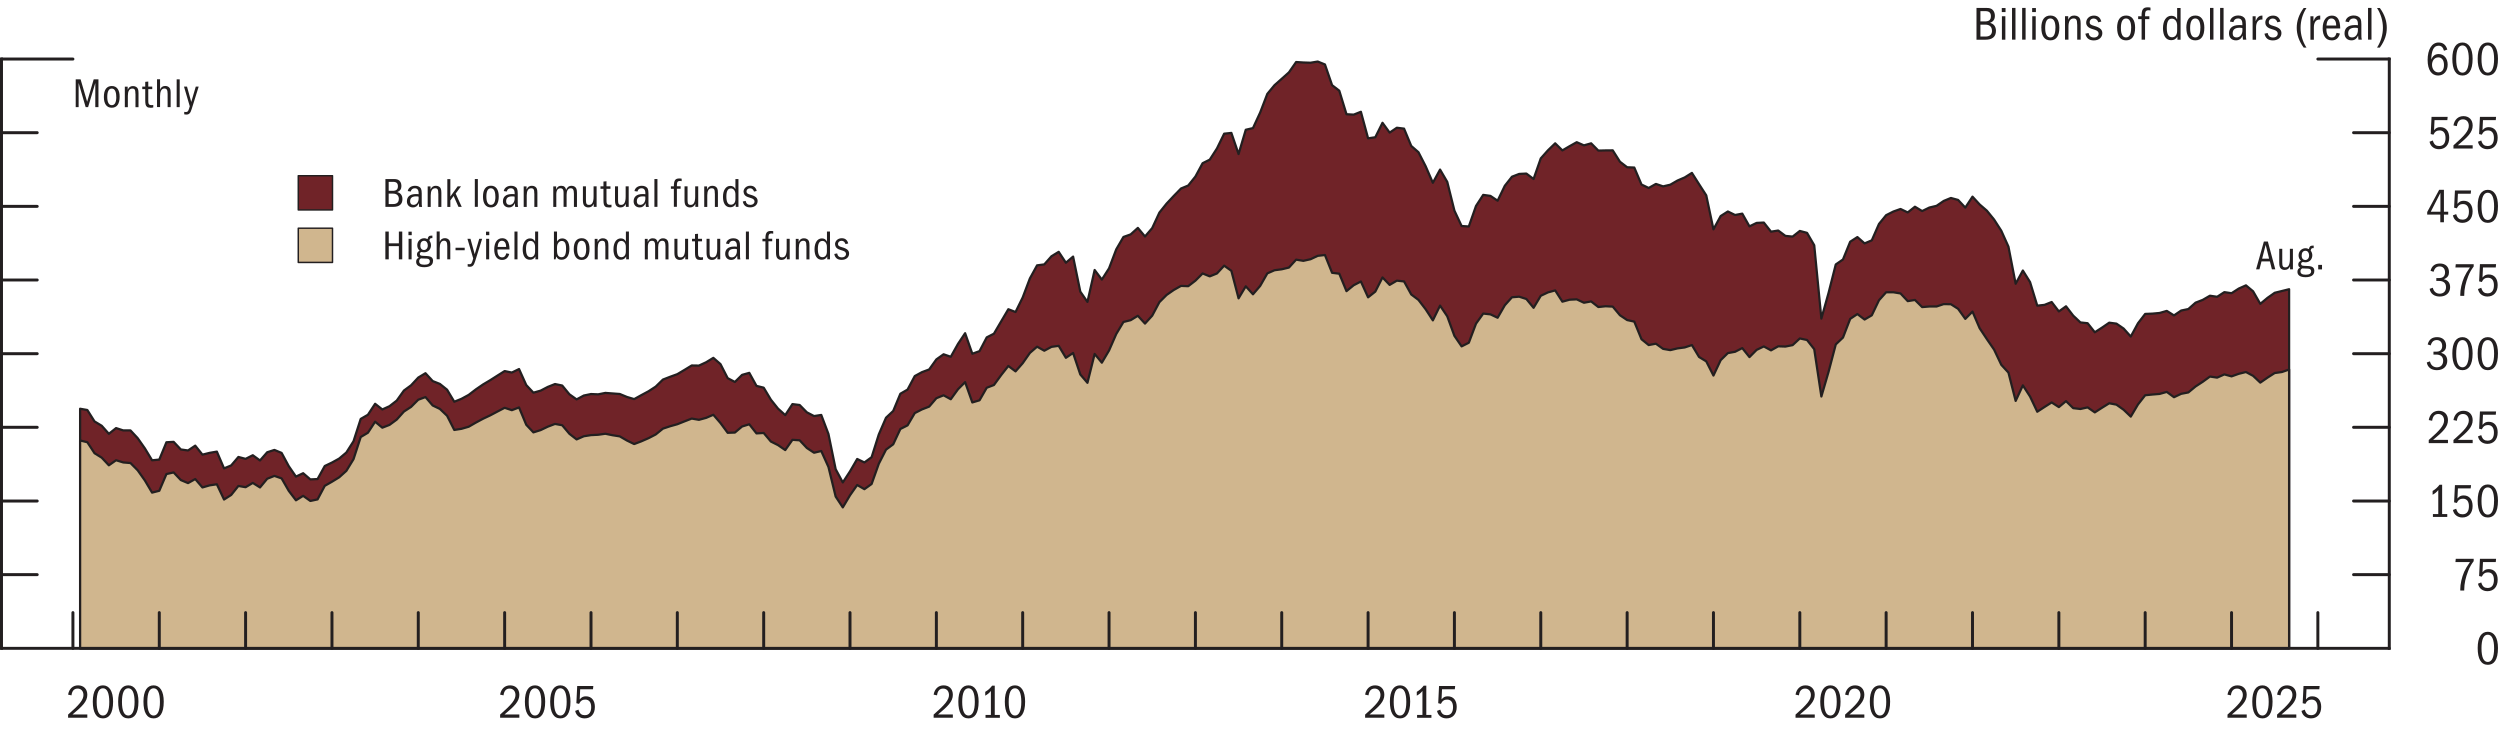 <?xml version="1.0" encoding="UTF-8"?>
<svg id="Layer_1" xmlns="http://www.w3.org/2000/svg" version="1.1" viewBox="0 0 420 122.59">
  <!-- Generator: Adobe Illustrator 29.7.1, SVG Export Plug-In . SVG Version: 2.1.1 Build 8)  -->
  <defs>
    <style>
      .st0, .st1, .st2, .st3, .st4, .st5 {
        stroke: #231f20;
      }

      .st0, .st1, .st3, .st4, .st5 {
        stroke-linecap: round;
      }

      .st0, .st1, .st3, .st5 {
        stroke-linejoin: round;
      }

      .st0, .st3 {
        fill: #702328;
      }

      .st0, .st5 {
        stroke-width: .25px;
      }

      .st1, .st3 {
        stroke-width: .38px;
      }

      .st1, .st5 {
        fill: #d0b68e;
      }

      .st6 {
        fill: #231f20;
      }

      .st2 {
        stroke-linecap: square;
      }

      .st2, .st4 {
        fill: #fff;
        stroke-miterlimit: 10;
        stroke-width: .5px;
      }
    </style>
  </defs>
  <g>
    <polyline class="st3" points="13.46 68.67 14.67 68.88 15.88 70.8 17.09 71.53 18.29 72.88 19.5 71.92 20.71 72.31 21.92 72.31 23.13 73.61 24.34 75.33 25.55 77.33 26.76 77.21 27.96 74.3 29.17 74.23 30.38 75.51 31.59 75.68 32.8 74.87 34.01 76.38 35.22 76.08 36.43 75.87 37.64 78.69 38.84 78.19 40.05 76.77 41.26 77.09 42.47 76.48 43.68 77.36 44.89 75.98 46.1 75.59 47.31 76.09 48.51 78.31 49.72 80.07 50.93 79.5 52.14 80.54 53.35 80.48 54.56 78.29 55.77 77.71 56.98 77.04 58.19 76.02 59.39 74.13 60.6 70.38 61.81 69.68 63.02 67.84 64.23 68.79 65.44 68.24 66.65 67.3 67.86 65.61 69.06 64.73 70.27 63.43 71.48 62.7 72.69 64.02 73.9 64.5 75.11 65.47 76.32 67.49 77.53 67 78.74 66.34 79.94 65.42 81.15 64.59 82.36 63.87 83.57 63.1 84.78 62.34 85.99 62.59 87.2 62 88.41 64.69 89.61 65.97 90.82 65.63 92.03 65 93.24 64.52 94.45 64.77 95.66 66.24 96.87 67.1 98.08 66.45 99.29 66.2 100.49 66.25 101.7 66.01 102.91 66.1 104.12 66.19 105.33 66.69 106.54 67.05 107.75 66.38 108.96 65.73 110.16 64.95 111.37 63.77 112.58 63.3 113.79 62.86 115 62.14 116.21 61.4 117.42 61.42 118.63 60.86 119.84 60.12 121.04 61.17 122.25 63.53 123.46 64.17 124.67 62.98 125.88 62.64 127.09 64.83 128.3 65.13 129.51 67.15 130.71 68.65 131.92 69.74 133.13 67.89 134.34 68.04 135.55 69.27 136.76 69.9 137.97 69.71 139.18 72.91 140.39 78.82 141.59 81.05 142.8 79.19 144.01 77.11 145.22 77.69 146.43 76.81 147.64 72.98 148.85 70.18 150.06 69.04 151.26 66.15 152.47 65.45 153.68 63.18 154.89 62.52 156.1 62.07 157.31 60.38 158.52 59.52 159.73 59.94 160.94 57.78 162.14 55.98 163.35 59.43 164.56 58.99 165.77 56.68 166.98 56.06 168.19 54 169.4 51.95 170.61 52.42 171.81 49.98 173.02 46.78 174.23 44.58 175.44 44.42 176.65 43.05 177.86 42.31 179.07 44.14 180.28 43.11 181.49 48.99 182.69 50.72 183.9 45.36 185.11 46.97 186.32 45.08 187.53 41.89 188.74 39.81 189.95 39.38 191.16 38.29 192.36 39.73 193.57 38.32 194.78 35.71 195.99 34.2 197.2 32.91 198.41 31.67 199.62 31.17 200.83 29.66 202.04 27.42 203.24 26.82 204.45 24.94 205.66 22.46 206.87 22.33 208.08 25.88 209.29 21.8 210.5 21.52 211.71 18.9 212.91 15.77 214.12 14.31 215.33 13.24 216.54 12.16 217.75 10.42 218.96 10.5 220.17 10.54 221.38 10.34 222.59 10.83 223.79 14.31 225 15.24 226.21 19.19 227.42 19.26 228.63 18.78 229.84 23.24 231.05 23.06 232.26 20.63 233.46 22.28 234.67 21.46 235.88 21.61 237.09 24.52 238.3 25.57 239.51 27.93 240.72 30.71 241.93 28.49 243.14 30.56 244.34 35.38 245.55 37.97 246.76 38.05 247.97 34.6 249.18 32.74 250.39 32.91 251.6 33.72 252.81 31.21 254.01 29.69 255.22 29.22 256.43 29.16 257.64 30.07 258.85 26.61 260.06 25.25 261.27 24.08 262.48 25.27 263.69 24.56 264.89 23.89 266.1 24.42 267.31 24.08 268.52 25.3 269.73 25.27 270.94 25.26 272.15 27.17 273.36 28.1 274.56 28.15 275.77 31 276.98 31.58 278.19 30.9 279.4 31.31 280.61 31.03 281.82 30.33 283.03 29.81 284.24 29.05 285.44 30.94 286.65 32.82 287.86 38.53 289.07 36.3 290.28 35.53 291.49 36.12 292.7 35.89 293.91 38.03 295.11 37.45 296.32 37.39 297.53 38.92 298.74 38.73 299.95 39.63 301.16 39.75 302.37 38.8 303.58 39.12 304.79 41.2 305.99 53.52 307.2 49.2 308.41 44.43 309.62 43.59 310.83 40.61 312.04 39.83 313.25 40.89 314.46 40.38 315.67 37.62 316.87 36.15 318.08 35.54 319.29 35.11 320.5 35.69 321.71 34.73 322.92 35.46 324.13 34.87 325.34 34.58 326.54 33.76 327.75 33.26 328.96 33.59 330.17 34.88 331.38 33.04 332.59 34.36 333.8 35.4 335.01 36.89 336.22 38.77 337.42 41.44 338.63 47.67 339.84 45.45 341.05 47.39 342.26 51.35 343.47 51.22 344.68 50.74 345.89 52.32 347.09 51.46 348.3 53.03 349.51 54.17 350.72 54.3 351.93 55.82 353.14 55.04 354.35 54.21 355.56 54.37 356.77 55.2 357.97 56.54 359.18 54.31 360.39 52.74 361.6 52.69 362.81 52.58 364.02 52.23 365.23 52.99 366.44 52.17 367.64 51.92 368.85 50.85 370.06 50.38 371.27 49.68 372.48 49.86 373.69 49.08 374.9 49.26 376.11 48.48 377.32 47.94 378.52 48.94 379.73 51.05 380.94 50.04 382.15 49.19 383.36 48.89 384.57 48.59 384.57 108.92 13.46 108.92 13.46 68.67"/>
    <polyline class="st1" points="13.46 74 14.67 74.29 15.88 76.14 17.09 76.89 18.29 78.17 19.5 77.32 20.71 77.69 21.92 77.79 23.13 79.01 24.34 80.72 25.55 82.76 26.76 82.45 27.96 79.64 29.17 79.37 30.38 80.65 31.59 81.16 32.8 80.48 34.01 81.89 35.22 81.54 36.43 81.36 37.64 83.92 38.84 83.15 40.05 81.64 41.26 81.85 42.47 81.13 43.68 81.89 44.89 80.43 46.1 79.95 47.31 80.37 48.51 82.46 49.72 84.05 50.93 83.3 52.14 84.16 53.35 83.9 54.56 81.62 55.77 80.93 56.98 80.19 58.19 79.1 59.39 77.14 60.6 73.42 61.81 72.7 63.02 70.85 64.23 71.85 65.44 71.38 66.65 70.49 67.86 69.14 69.06 68.36 70.27 67.15 71.48 66.71 72.69 68.12 73.9 68.7 75.11 69.85 76.32 72.23 77.53 72.04 78.74 71.69 79.94 71 81.15 70.35 82.36 69.78 83.57 69.14 84.78 68.51 85.99 68.91 87.2 68.45 88.41 71.36 89.61 72.64 90.82 72.26 92.03 71.68 93.24 71.22 94.45 71.44 95.66 72.88 96.87 73.82 98.08 73.29 99.29 73.1 100.49 73.04 101.7 72.87 102.91 73.12 104.12 73.31 105.33 74.01 106.54 74.6 107.75 74.14 108.96 73.61 110.16 72.99 111.37 72.01 112.58 71.61 113.79 71.27 115 70.79 116.21 70.32 117.42 70.53 118.63 70.2 119.84 69.68 121.04 71.07 122.25 72.71 123.46 72.67 124.67 71.65 125.88 71.28 127.09 72.81 128.3 72.74 129.51 74.18 130.71 74.78 131.92 75.61 133.13 73.89 134.34 73.97 135.55 75.26 136.76 76.06 137.97 75.77 139.18 78.45 140.39 83.42 141.59 85.24 142.8 83.21 144.01 81.48 145.22 82.18 146.43 81.31 147.64 77.91 148.85 75.54 150.06 74.64 151.26 72.07 152.47 71.46 153.68 69.4 154.89 68.78 156.1 68.31 157.31 66.9 158.52 66.41 159.73 67.07 160.94 65.4 162.14 64.2 163.35 67.61 164.56 67.25 165.77 65.14 166.98 64.68 168.19 63.02 169.4 61.48 170.61 62.39 171.81 61.02 173.02 59.29 174.23 58.24 175.44 58.92 176.65 58.27 177.86 58.1 179.07 60.11 180.28 59.3 181.49 62.91 182.69 64.31 183.9 59.46 185.11 60.93 186.32 58.88 187.53 56.11 188.74 54.09 189.95 53.79 191.16 53.05 192.36 54.36 193.57 53.03 194.78 50.76 195.99 49.55 197.2 48.71 198.41 48.03 199.62 48.08 200.83 47.15 202.04 45.94 203.24 46.43 204.45 45.94 205.66 44.63 206.87 45.5 208.08 50.12 209.29 48.1 210.5 49.44 211.71 48.03 212.91 45.93 214.12 45.4 215.33 45.24 216.54 44.95 217.75 43.62 218.96 43.82 220.17 43.55 221.38 42.98 222.59 42.84 223.79 45.83 225 45.98 226.21 48.91 227.42 47.92 228.63 47.29 229.84 49.95 231.05 48.99 232.26 46.61 233.46 47.86 234.67 47.15 235.88 47.28 237.09 49.47 238.3 50.38 239.51 51.96 240.72 53.82 241.93 51.34 243.14 53.14 244.34 56.42 245.55 58.19 246.76 57.58 247.97 54.37 249.18 52.68 250.39 52.81 251.6 53.38 252.81 51.28 254.01 49.94 255.22 49.84 256.43 50.23 257.64 51.71 258.85 49.69 260.06 49.12 261.27 48.79 262.48 50.68 263.69 50.35 264.89 50.29 266.1 50.86 267.31 50.64 268.52 51.58 269.73 51.45 270.94 51.51 272.15 52.96 273.36 53.77 274.56 54.03 275.77 56.99 276.98 57.97 278.19 57.74 279.4 58.61 280.61 58.82 281.82 58.53 283.03 58.37 284.24 57.97 285.44 59.97 286.65 60.71 287.86 63.09 289.07 60.51 290.28 59.32 291.49 59.1 292.7 58.48 293.91 59.99 295.11 58.78 296.32 58.2 297.53 58.86 298.74 58.18 299.95 58.22 301.16 57.98 302.37 56.86 303.58 57.12 304.79 58.66 305.99 66.61 307.2 62.46 308.41 57.86 309.62 56.71 310.83 53.57 312.04 52.76 313.25 53.68 314.46 52.97 315.67 50.44 316.87 49.1 318.08 49.1 319.29 49.3 320.5 50.59 321.71 50.39 322.92 51.59 324.13 51.49 325.34 51.49 326.54 51.09 327.75 51.11 328.96 51.88 330.17 53.57 331.38 52.35 332.59 55.16 333.8 56.98 335.01 58.74 336.22 61.29 337.42 62.6 338.63 67.35 339.84 64.74 341.05 66.62 342.26 69.17 343.47 68.38 344.68 67.61 345.89 68.39 347.09 67.39 348.3 68.57 349.51 68.71 350.72 68.44 351.93 69.28 353.14 68.5 354.35 67.75 355.56 67.98 356.77 68.84 357.97 69.99 359.18 67.95 360.39 66.4 361.6 66.28 362.81 66.18 364.02 65.84 365.23 66.73 366.44 66.16 367.64 65.93 368.85 64.93 370.06 64.14 371.27 63.26 372.48 63.44 373.69 62.9 374.9 63.23 376.11 62.8 377.32 62.5 378.52 63.14 379.73 64.28 380.94 63.44 382.15 62.67 383.36 62.5 384.57 62.08 384.57 108.92 13.46 108.92 13.46 74"/>
  </g>
  <g>
    <line class="st4" x1=".25" y1="108.92" x2="401.4" y2="108.92"/>
    <line class="st2" x1=".25" y1="108.92" x2=".25" y2="9.92"/>
    <line class="st4" x1=".25" y1="9.92" x2="12.25" y2="9.92"/>
    <line class="st2" x1="401.4" y1="108.92" x2="401.4" y2="9.92"/>
    <line class="st4" x1="401.4" y1="9.92" x2="389.4" y2="9.92"/>
    <line class="st4" x1="12.25" y1="108.92" x2="12.25" y2="102.92"/>
    <line class="st4" x1="26.76" y1="108.92" x2="26.76" y2="102.92"/>
    <line class="st4" x1="41.26" y1="108.92" x2="41.26" y2="102.92"/>
    <line class="st4" x1="55.77" y1="108.92" x2="55.77" y2="102.92"/>
    <line class="st4" x1="70.27" y1="108.92" x2="70.27" y2="102.92"/>
    <line class="st4" x1="84.78" y1="108.92" x2="84.78" y2="102.92"/>
    <line class="st4" x1="99.29" y1="108.92" x2="99.29" y2="102.92"/>
    <line class="st4" x1="113.79" y1="108.92" x2="113.79" y2="102.92"/>
    <line class="st4" x1="128.3" y1="108.92" x2="128.3" y2="102.92"/>
    <line class="st4" x1="142.8" y1="108.92" x2="142.8" y2="102.92"/>
    <line class="st4" x1="157.31" y1="108.92" x2="157.31" y2="102.92"/>
    <line class="st4" x1="171.81" y1="108.92" x2="171.81" y2="102.92"/>
    <line class="st4" x1="186.32" y1="108.92" x2="186.32" y2="102.92"/>
    <line class="st4" x1="200.83" y1="108.92" x2="200.83" y2="102.92"/>
    <line class="st4" x1="215.33" y1="108.92" x2="215.33" y2="102.92"/>
    <line class="st4" x1="229.84" y1="108.92" x2="229.84" y2="102.92"/>
    <line class="st4" x1="244.34" y1="108.92" x2="244.34" y2="102.92"/>
    <line class="st4" x1="258.85" y1="108.92" x2="258.85" y2="102.92"/>
    <line class="st4" x1="273.36" y1="108.92" x2="273.36" y2="102.92"/>
    <line class="st4" x1="287.86" y1="108.92" x2="287.86" y2="102.92"/>
    <line class="st4" x1="302.37" y1="108.92" x2="302.37" y2="102.92"/>
    <line class="st4" x1="316.87" y1="108.92" x2="316.87" y2="102.92"/>
    <line class="st4" x1="331.38" y1="108.92" x2="331.38" y2="102.92"/>
    <line class="st4" x1="345.89" y1="108.92" x2="345.89" y2="102.92"/>
    <line class="st4" x1="360.39" y1="108.92" x2="360.39" y2="102.92"/>
    <line class="st4" x1="374.9" y1="108.92" x2="374.9" y2="102.92"/>
    <line class="st4" x1="389.4" y1="108.92" x2="389.4" y2="102.92"/>
    <line class="st4" x1="401.4" y1="96.54" x2="395.4" y2="96.54"/>
    <line class="st4" x1="401.4" y1="84.17" x2="395.4" y2="84.17"/>
    <line class="st4" x1="401.4" y1="71.79" x2="395.4" y2="71.79"/>
    <line class="st4" x1="401.4" y1="59.42" x2="395.4" y2="59.42"/>
    <line class="st4" x1="401.4" y1="47.04" x2="395.4" y2="47.04"/>
    <line class="st4" x1="401.4" y1="34.67" x2="395.4" y2="34.67"/>
    <line class="st4" x1="401.4" y1="22.29" x2="395.4" y2="22.29"/>
    <line class="st4" x1=".25" y1="96.54" x2="6.25" y2="96.54"/>
    <line class="st4" x1=".25" y1="84.17" x2="6.25" y2="84.17"/>
    <line class="st4" x1=".25" y1="71.79" x2="6.25" y2="71.79"/>
    <line class="st4" x1=".25" y1="59.42" x2="6.25" y2="59.42"/>
    <line class="st4" x1=".25" y1="47.04" x2="6.25" y2="47.04"/>
    <line class="st4" x1=".25" y1="34.67" x2="6.25" y2="34.67"/>
    <line class="st4" x1=".25" y1="22.29" x2="6.25" y2="22.29"/>
  </g>
  <g>
    <g>
      <path class="st6" d="M64.74,30.08h1.41c.27,0,.5.02.71.11.34.15.58.53.58,1.05s-.22.84-.71,1.03c.56.14.88.54.88,1.18,0,.88-.55,1.3-1.52,1.3h-1.34v-4.67ZM66.85,31.29c0-.47-.22-.74-.81-.74h-.74v1.51h.67c.64,0,.88-.27.88-.77ZM67.01,33.43c0-.56-.34-.9-.97-.9h-.74v1.75h.75c.6,0,.95-.29.95-.85Z"/>
      <path class="st6" d="M70.37,34.14c-.24.5-.55.71-.99.71-.61,0-1.02-.41-1.02-1.02,0-.69.41-1.23,1.51-1.23.18,0,.29,0,.46.03v-.17c0-.6-.25-.83-.64-.83-.34,0-.58.15-.69.55l-.5-.08c.1-.56.6-.89,1.23-.89.24,0,.44.04.62.13.36.19.5.43.5,1.16v1.31c0,.56,0,.71.06.95h-.49c-.02-.16-.04-.35-.04-.61ZM69.92,32.99c-.71,0-1.02.28-1.02.83,0,.36.18.6.57.6.51,0,.86-.46.86-1.07,0-.11,0-.28-.01-.32-.13-.03-.25-.04-.4-.04Z"/>
      <path class="st6" d="M73.63,32.52c0-.68-.11-.89-.52-.89-.53,0-.75.47-.75,1.22v1.91h-.51v-3.45h.48v.53c.2-.47.5-.63.89-.63.22,0,.39.05.54.14.28.18.39.43.39,1.05v2.36h-.51v-2.23Z"/>
      <path class="st6" d="M76.21,32.92l-.55.75v1.09h-.51v-4.67h.51v2.93l1.23-1.72h.56l-.9,1.22,1.02,2.23h-.55l-.81-1.83Z"/>
      <path class="st6" d="M79.77,30.08h.51v4.67h-.51v-4.67Z"/>
      <path class="st6" d="M81.14,33.03c0-1.2.47-1.83,1.34-1.83s1.31.69,1.31,1.79c0,1.23-.46,1.86-1.33,1.86s-1.32-.68-1.32-1.82ZM83.22,33.03c0-.92-.26-1.4-.76-1.4s-.75.5-.75,1.4.26,1.39.76,1.39.76-.46.76-1.39Z"/>
      <path class="st6" d="M86.5,34.14c-.24.5-.55.71-.99.71-.61,0-1.02-.41-1.02-1.02,0-.69.41-1.23,1.51-1.23.18,0,.29,0,.46.03v-.17c0-.6-.25-.83-.64-.83-.34,0-.58.15-.69.55l-.5-.08c.1-.56.6-.89,1.23-.89.24,0,.44.04.62.13.36.19.5.43.5,1.16v1.31c0,.56,0,.71.06.95h-.49c-.02-.16-.04-.35-.04-.61ZM86.05,32.99c-.71,0-1.02.28-1.02.83,0,.36.18.6.57.6.51,0,.86-.46.86-1.07,0-.11,0-.28-.01-.32-.13-.03-.25-.04-.4-.04Z"/>
      <path class="st6" d="M89.76,32.52c0-.68-.11-.89-.52-.89-.53,0-.75.47-.75,1.22v1.91h-.51v-3.45h.48v.53c.2-.47.5-.63.89-.63.22,0,.39.05.54.14.28.18.39.43.39,1.05v2.36h-.51v-2.23Z"/>
      <path class="st6" d="M96.41,32.48c0-.84-.33-.85-.54-.85-.45,0-.68.43-.68,1.08v2.04h-.51v-2.36c0-.47-.11-.76-.54-.76s-.68.36-.68,1v2.13h-.51v-3.45h.48v.53c.21-.5.48-.63.85-.63.47,0,.74.22.83.7.19-.51.51-.7.89-.7.22,0,.39.05.54.14.28.18.39.45.39,1.07v2.34h-.51v-2.27Z"/>
      <path class="st6" d="M99.75,34.24c-.19.42-.48.61-.9.61-.27,0-.5-.08-.68-.27-.16-.18-.24-.47-.24-.94v-2.34h.51v2.28c0,.65.1.84.53.84.48,0,.75-.41.75-1.4v-1.72h.51v3.45h-.48v-.51Z"/>
      <path class="st6" d="M102.27,34.85c-.26,0-.45-.04-.57-.13-.26-.2-.32-.47-.32-1.19v-1.81h-.5v-.42h.5v-.8l.51-.05v.85h.67v.42h-.67v1.81c0,.62.03.88.53.88.12,0,.2,0,.31-.03v.43c-.2.04-.3.05-.47.05Z"/>
      <path class="st6" d="M105.14,34.24c-.19.42-.48.61-.9.61-.27,0-.5-.08-.68-.27-.16-.18-.24-.47-.24-.94v-2.34h.51v2.28c0,.65.1.84.53.84.48,0,.75-.41.75-1.4v-1.72h.51v3.45h-.48v-.51Z"/>
      <path class="st6" d="M108.46,34.14c-.24.5-.55.71-.99.71-.61,0-1.02-.41-1.02-1.02,0-.69.41-1.23,1.51-1.23.18,0,.29,0,.46.03v-.17c0-.6-.25-.83-.64-.83-.34,0-.58.15-.69.55l-.5-.08c.1-.56.6-.89,1.23-.89.24,0,.44.04.62.13.36.19.5.43.5,1.16v1.31c0,.56,0,.71.06.95h-.49c-.02-.16-.04-.35-.04-.61ZM108.01,32.99c-.71,0-1.02.28-1.02.83,0,.36.18.6.57.6.51,0,.86-.46.86-1.07,0-.11,0-.28-.01-.32-.13-.03-.25-.04-.4-.04Z"/>
      <path class="st6" d="M109.94,30.08h.51v4.67h-.51v-4.67Z"/>
      <path class="st6" d="M113.21,31.72h-.5v-.42h.5c0-.99.22-1.32.92-1.32.17,0,.29.02.39.04v.42c-.11-.03-.15-.04-.25-.04-.16,0-.27.02-.35.07-.15.1-.2.25-.2.76v.06h.63v.42h-.63v3.03h-.51v-3.03Z"/>
      <path class="st6" d="M116.82,34.24c-.19.42-.48.61-.9.61-.27,0-.5-.08-.68-.27-.16-.18-.24-.47-.24-.94v-2.34h.51v2.28c0,.65.1.84.53.84.48,0,.75-.41.75-1.4v-1.72h.51v3.45h-.48v-.51Z"/>
      <path class="st6" d="M120.09,32.52c0-.68-.11-.89-.52-.89-.53,0-.75.47-.75,1.22v1.91h-.51v-3.45h.48v.53c.2-.47.5-.63.89-.63.22,0,.39.05.54.14.28.18.39.43.39,1.05v2.36h-.51v-2.23Z"/>
      <path class="st6" d="M123.59,34.27c-.2.39-.51.55-.92.55-.79,0-1.21-.67-1.21-1.76s.48-1.83,1.23-1.83c.37,0,.66.13.86.54v-1.69h.51v4.67h-.46v-.48ZM122.77,31.66c-.48,0-.74.44-.74,1.34,0,.95.25,1.39.78,1.39.33,0,.74-.24.74-.93v-.82c0-.59-.32-.99-.78-.99Z"/>
      <path class="st6" d="M124.91,32.23c0-.53.44-1.03,1.13-1.03.55,0,.94.27,1.09.88l-.45.11c-.13-.37-.36-.56-.67-.56-.36,0-.6.25-.6.53s.15.41.67.55c.95.26,1.2.61,1.2,1.07,0,.58-.46,1.06-1.25,1.06-.69,0-1.11-.31-1.24-.99l.48-.1c.08.45.34.67.8.67.42,0,.69-.25.69-.57,0-.27-.2-.44-.5-.54l-.55-.18c-.7-.22-.78-.68-.78-.91Z"/>
    </g>
    <polyline class="st0" points="50.11 29.52 55.86 29.52 55.86 35.27 50.11 35.27 50.11 29.52"/>
    <g>
      <path class="st6" d="M67.01,41.35h-1.7v2.22h-.57v-4.67h.57v1.98h1.7v-1.98h.57v4.67h-.57v-2.22Z"/>
      <path class="st6" d="M68.62,38.92h.55v.59h-.55v-.59ZM68.64,40.12h.51v3.45h-.51v-3.45Z"/>
      <path class="st6" d="M72.74,43.88c0,.67-.57,1.01-1.46,1.01s-1.37-.32-1.37-.9c0-.36.15-.58.46-.69-.23-.15-.32-.31-.32-.54,0-.32.16-.5.45-.64-.28-.25-.4-.54-.4-.91,0-.68.53-1.19,1.16-1.19.14,0,.29.01.57.15.11-.44.22-.59.69-.59h.12v.43s-.07-.01-.13-.01c-.2,0-.33.1-.37.43.19.25.27.5.27.78,0,.61-.41,1.18-1.16,1.18-.18,0-.29-.03-.43-.06-.22.06-.29.16-.29.32,0,.29.22.31.55.33l.63.03c.75.04,1.05.27,1.05.86ZM70.42,43.89c0,.39.26.58.88.58s.91-.2.91-.57c0-.28-.17-.43-.51-.45-.34-.02-.67-.03-.99-.04-.22.14-.29.27-.29.47ZM71.87,41.23c0-.42-.22-.78-.61-.78s-.64.28-.64.79.26.76.62.76.63-.31.63-.77Z"/>
      <path class="st6" d="M75.14,41.34c0-.69-.17-.9-.56-.9-.48,0-.71.51-.71,1.29v1.83h-.51v-4.67h.51v1.75c.14-.42.45-.63.86-.63.27,0,.46.08.61.2.22.17.31.45.31.92v2.44h-.51v-2.23Z"/>
      <path class="st6" d="M76.53,41.62h1.54v.42h-1.54v-.42Z"/>
      <path class="st6" d="M78.81,44.39c.4,0,.47-.17.69-.97l-.97-3.3h.51l.71,2.58.76-2.58h.49l-1.17,3.75c-.22.73-.44.95-.92.95-.14,0-.22-.01-.34-.04v-.42c.11.02.15.03.24.03Z"/>
      <path class="st6" d="M81.65,38.92h.55v.59h-.55v-.59ZM81.67,40.12h.51v3.45h-.51v-3.45Z"/>
      <path class="st6" d="M84.35,43.67c-.84,0-1.32-.65-1.32-1.77,0-1.18.53-1.88,1.34-1.88s1.21.59,1.23,1.89h-2.04v.05c0,.85.28,1.28.81,1.28.32,0,.55-.16.7-.69l.48.11c-.17.65-.56,1.01-1.21,1.01ZM84.32,40.45c-.4,0-.67.32-.72,1.04h1.43c0-.67-.26-1.04-.71-1.04Z"/>
      <path class="st6" d="M86.43,38.9h.51v4.67h-.51v-4.67Z"/>
      <path class="st6" d="M89.94,43.09c-.2.39-.51.55-.92.55-.79,0-1.21-.67-1.21-1.76s.48-1.83,1.23-1.83c.37,0,.66.13.86.54v-1.69h.51v4.67h-.46v-.48ZM89.11,40.48c-.48,0-.74.44-.74,1.34,0,.95.25,1.39.78,1.39.33,0,.74-.24.74-.93v-.82c0-.59-.32-.99-.78-.99Z"/>
      <path class="st6" d="M93.07,38.9h.51v1.67c.22-.36.5-.52.88-.52.73,0,1.2.61,1.2,1.75s-.47,1.84-1.32,1.84c-.42,0-.68-.13-.88-.55l-.13.48h-.27v-4.67ZM94.35,43.21c.48,0,.75-.37.75-1.41,0-.99-.25-1.32-.74-1.32-.44,0-.78.47-.78,1.06v.57c0,.74.25,1.1.76,1.1Z"/>
      <path class="st6" d="M96.39,41.85c0-1.2.47-1.83,1.34-1.83s1.31.69,1.31,1.79c0,1.23-.46,1.86-1.33,1.86s-1.32-.68-1.32-1.82ZM98.47,41.85c0-.92-.26-1.4-.76-1.4s-.75.5-.75,1.4.26,1.39.76,1.39.76-.46.76-1.39Z"/>
      <path class="st6" d="M101.69,41.34c0-.68-.11-.89-.52-.89-.53,0-.75.47-.75,1.22v1.91h-.51v-3.45h.48v.53c.2-.47.5-.63.89-.63.22,0,.39.05.54.14.28.18.39.43.39,1.05v2.36h-.51v-2.23Z"/>
      <path class="st6" d="M105.19,43.09c-.2.39-.51.55-.92.55-.79,0-1.21-.67-1.21-1.76s.48-1.83,1.23-1.83c.37,0,.66.13.86.54v-1.69h.51v4.67h-.46v-.48ZM104.36,40.48c-.48,0-.74.44-.74,1.34,0,.95.25,1.39.78,1.39.33,0,.74-.24.74-.93v-.82c0-.59-.32-.99-.78-.99Z"/>
      <path class="st6" d="M111.79,41.3c0-.84-.33-.85-.54-.85-.45,0-.68.43-.68,1.08v2.04h-.51v-2.36c0-.47-.11-.76-.54-.76s-.68.36-.68,1v2.13h-.51v-3.45h.48v.53c.21-.5.48-.63.85-.63.47,0,.74.22.83.7.19-.51.51-.7.89-.7.22,0,.39.05.54.14.28.18.39.45.39,1.07v2.34h-.51v-2.27Z"/>
      <path class="st6" d="M115.12,43.06c-.19.42-.48.61-.9.61-.27,0-.5-.08-.68-.27-.16-.18-.24-.47-.24-.94v-2.34h.51v2.28c0,.65.1.84.53.84.48,0,.75-.41.75-1.4v-1.72h.51v3.45h-.48v-.51Z"/>
      <path class="st6" d="M117.65,43.67c-.26,0-.45-.04-.57-.13-.26-.2-.32-.47-.32-1.19v-1.81h-.5v-.42h.5v-.8l.51-.05v.85h.67v.42h-.67v1.81c0,.62.03.88.53.88.12,0,.2,0,.31-.03v.43c-.2.04-.3.05-.47.05Z"/>
      <path class="st6" d="M120.52,43.06c-.19.42-.48.61-.9.61-.27,0-.5-.08-.68-.27-.16-.18-.24-.47-.24-.94v-2.34h.51v2.28c0,.65.1.84.53.84.48,0,.75-.41.75-1.4v-1.72h.51v3.45h-.48v-.51Z"/>
      <path class="st6" d="M123.84,42.96c-.24.5-.55.71-.99.71-.61,0-1.02-.41-1.02-1.02,0-.69.41-1.23,1.51-1.23.18,0,.29,0,.46.03v-.17c0-.6-.25-.83-.64-.83-.34,0-.58.15-.69.55l-.5-.08c.1-.56.6-.89,1.23-.89.24,0,.44.04.62.13.36.19.5.43.5,1.16v1.31c0,.56,0,.71.06.95h-.49c-.02-.16-.04-.35-.04-.61ZM123.39,41.81c-.71,0-1.02.28-1.02.83,0,.36.18.6.57.6.51,0,.86-.46.86-1.07,0-.11,0-.28-.01-.32-.13-.03-.25-.04-.4-.04Z"/>
      <path class="st6" d="M125.31,38.9h.51v4.67h-.51v-4.67Z"/>
      <path class="st6" d="M128.59,40.54h-.5v-.42h.5c0-.99.22-1.32.92-1.32.17,0,.29.02.39.04v.42c-.11-.03-.15-.04-.25-.04-.16,0-.27.02-.35.07-.15.1-.2.25-.2.76v.06h.63v.42h-.63v3.03h-.51v-3.03Z"/>
      <path class="st6" d="M132.19,43.06c-.19.42-.48.61-.9.61-.27,0-.5-.08-.68-.27-.16-.18-.24-.47-.24-.94v-2.34h.51v2.28c0,.65.1.84.53.84.48,0,.75-.41.75-1.4v-1.72h.51v3.45h-.48v-.51Z"/>
      <path class="st6" d="M135.47,41.34c0-.68-.11-.89-.52-.89-.53,0-.75.47-.75,1.22v1.91h-.51v-3.45h.48v.53c.2-.47.5-.63.89-.63.22,0,.39.05.54.14.28.18.39.43.39,1.05v2.36h-.51v-2.23Z"/>
      <path class="st6" d="M138.97,43.09c-.2.39-.51.55-.92.55-.79,0-1.21-.67-1.21-1.76s.48-1.83,1.23-1.83c.37,0,.66.13.86.54v-1.69h.51v4.67h-.46v-.48ZM138.14,40.48c-.48,0-.74.44-.74,1.34,0,.95.25,1.39.78,1.39.33,0,.74-.24.74-.93v-.82c0-.59-.32-.99-.78-.99Z"/>
      <path class="st6" d="M140.28,41.05c0-.53.44-1.03,1.13-1.03.55,0,.94.27,1.09.88l-.45.11c-.13-.37-.36-.56-.67-.56-.36,0-.6.25-.6.53s.15.41.67.55c.95.26,1.2.61,1.2,1.07,0,.58-.46,1.06-1.25,1.06-.69,0-1.11-.31-1.24-.99l.48-.1c.08.45.34.67.8.67.42,0,.69-.25.69-.57,0-.27-.2-.44-.5-.54l-.55-.18c-.7-.22-.78-.68-.78-.91Z"/>
    </g>
    <polyline class="st5" points="50.11 38.34 55.86 38.34 55.86 44.09 50.11 44.09 50.11 38.34"/>
  </g>
  <g>
    <g>
      <path class="st6" d="M11.44,120.05c1.88-1.64,2.58-2.46,2.58-3.29,0-.6-.35-1.08-.98-1.08-.57,0-.93.36-1.03,1.14l-.57-.12c.17-.99.81-1.56,1.68-1.56.94,0,1.55.62,1.55,1.58,0,1.13-.84,1.94-2.49,3.31h2.49v.55h-3.23v-.54Z"/>
      <path class="st6" d="M15.59,117.87c0-1.85.65-2.73,1.71-2.73s1.7.98,1.7,2.73c0,2.02-.69,2.82-1.7,2.82-1.13,0-1.71-.98-1.71-2.83ZM18.36,117.92c0-1.5-.37-2.29-1.06-2.29s-1.06.75-1.06,2.29.38,2.29,1.06,2.29,1.06-.79,1.06-2.29Z"/>
      <path class="st6" d="M19.85,117.87c0-1.85.65-2.73,1.71-2.73s1.7.98,1.7,2.73c0,2.02-.69,2.82-1.7,2.82-1.13,0-1.71-.98-1.71-2.83ZM22.61,117.92c0-1.5-.37-2.29-1.06-2.29s-1.06.75-1.06,2.29.38,2.29,1.06,2.29,1.06-.79,1.06-2.29Z"/>
      <path class="st6" d="M24.1,117.87c0-1.85.65-2.73,1.71-2.73s1.7.98,1.7,2.73c0,2.02-.69,2.82-1.7,2.82-1.13,0-1.71-.98-1.71-2.83ZM26.87,117.92c0-1.5-.37-2.29-1.06-2.29s-1.06.75-1.06,2.29.38,2.29,1.06,2.29,1.06-.79,1.06-2.29Z"/>
    </g>
    <g>
      <path class="st6" d="M84.02,120.05c1.88-1.64,2.58-2.46,2.58-3.29,0-.6-.35-1.08-.98-1.08-.57,0-.93.36-1.03,1.14l-.57-.12c.17-.99.81-1.56,1.68-1.56.94,0,1.55.62,1.55,1.58,0,1.13-.84,1.94-2.49,3.31h2.49v.55h-3.23v-.54Z"/>
      <path class="st6" d="M88.18,117.87c0-1.85.65-2.73,1.71-2.73s1.7.98,1.7,2.73c0,2.02-.69,2.82-1.7,2.82-1.13,0-1.71-.98-1.71-2.83ZM90.94,117.92c0-1.5-.37-2.29-1.06-2.29s-1.06.75-1.06,2.29.38,2.29,1.06,2.29,1.06-.79,1.06-2.29Z"/>
      <path class="st6" d="M92.43,117.87c0-1.85.65-2.73,1.71-2.73s1.7.98,1.7,2.73c0,2.02-.69,2.82-1.7,2.82-1.13,0-1.71-.98-1.71-2.83ZM95.2,117.92c0-1.5-.37-2.29-1.06-2.29s-1.06.75-1.06,2.29.38,2.29,1.06,2.29,1.06-.79,1.06-2.29Z"/>
      <path class="st6" d="M98.26,120.15c.75,0,1.06-.57,1.06-1.36s-.34-1.26-1-1.26c-.47,0-.79.2-1.04.72l-.45-.11.14-2.89h2.71l-.06.55h-2.15l-.08,1.7c.32-.39.61-.52,1.05-.52.97,0,1.5.73,1.5,1.78,0,1.23-.7,1.93-1.72,1.93-.79,0-1.43-.46-1.59-1.26l.55-.21c.22.74.56.93,1.07.93Z"/>
    </g>
    <g>
      <path class="st6" d="M156.85,120.05c1.88-1.64,2.58-2.46,2.58-3.29,0-.6-.35-1.08-.98-1.08-.57,0-.93.36-1.03,1.14l-.57-.12c.17-.99.81-1.56,1.68-1.56.94,0,1.55.62,1.55,1.58,0,1.13-.84,1.94-2.49,3.31h2.49v.55h-3.23v-.54Z"/>
      <path class="st6" d="M161,117.87c0-1.85.65-2.73,1.71-2.73s1.7.98,1.7,2.73c0,2.02-.69,2.82-1.7,2.82-1.13,0-1.71-.98-1.71-2.83ZM163.77,117.92c0-1.5-.37-2.29-1.06-2.29s-1.06.75-1.06,2.29.38,2.29,1.06,2.29,1.06-.79,1.06-2.29Z"/>
      <path class="st6" d="M165.57,120.11h.9v-4.03c-.26.34-.57.58-.95.79v-.64c.55-.32.88-.68,1.16-1.04h.44v4.92h.86v.48h-2.41v-.48Z"/>
      <path class="st6" d="M168.81,117.87c0-1.85.65-2.73,1.71-2.73s1.7.98,1.7,2.73c0,2.02-.69,2.82-1.7,2.82-1.13,0-1.71-.98-1.71-2.83ZM171.58,117.92c0-1.5-.37-2.29-1.06-2.29s-1.06.75-1.06,2.29.38,2.29,1.06,2.29,1.06-.79,1.06-2.29Z"/>
    </g>
    <g>
      <path class="st6" d="M229.34,120.05c1.88-1.64,2.58-2.46,2.58-3.29,0-.6-.35-1.08-.98-1.08-.57,0-.93.36-1.03,1.14l-.57-.12c.17-.99.81-1.56,1.68-1.56.94,0,1.55.62,1.55,1.58,0,1.13-.84,1.94-2.49,3.31h2.49v.55h-3.23v-.54Z"/>
      <path class="st6" d="M233.5,117.87c0-1.85.65-2.73,1.71-2.73s1.7.98,1.7,2.73c0,2.02-.69,2.82-1.7,2.82-1.13,0-1.71-.98-1.71-2.83ZM236.26,117.92c0-1.5-.37-2.29-1.06-2.29s-1.06.75-1.06,2.29.38,2.29,1.06,2.29,1.06-.79,1.06-2.29Z"/>
      <path class="st6" d="M238.07,120.11h.9v-4.03c-.26.34-.57.58-.95.79v-.64c.55-.32.88-.68,1.16-1.04h.44v4.92h.86v.48h-2.41v-.48Z"/>
      <path class="st6" d="M243.06,120.15c.75,0,1.05-.57,1.05-1.36s-.34-1.26-1-1.26c-.47,0-.79.2-1.04.72l-.45-.11.14-2.89h2.71l-.06.55h-2.15l-.08,1.7c.32-.39.61-.52,1.05-.52.97,0,1.5.73,1.5,1.78,0,1.23-.7,1.93-1.72,1.93-.79,0-1.43-.46-1.59-1.26l.55-.21c.22.74.56.93,1.07.93Z"/>
    </g>
    <g>
      <path class="st6" d="M301.65,120.05c1.88-1.64,2.58-2.46,2.58-3.29,0-.6-.35-1.08-.98-1.08-.57,0-.93.36-1.03,1.14l-.57-.12c.17-.99.81-1.56,1.68-1.56.94,0,1.55.62,1.55,1.58,0,1.13-.84,1.94-2.5,3.31h2.5v.55h-3.23v-.54Z"/>
      <path class="st6" d="M305.8,117.87c0-1.85.65-2.73,1.71-2.73s1.7.98,1.7,2.73c0,2.02-.69,2.82-1.7,2.82-1.13,0-1.71-.98-1.71-2.83ZM308.57,117.92c0-1.5-.37-2.29-1.06-2.29s-1.06.75-1.06,2.29.38,2.29,1.06,2.29,1.06-.79,1.06-2.29Z"/>
      <path class="st6" d="M309.98,120.05c1.88-1.64,2.58-2.46,2.58-3.29,0-.6-.35-1.08-.98-1.08-.57,0-.93.36-1.03,1.14l-.57-.12c.17-.99.81-1.56,1.68-1.56.94,0,1.55.62,1.55,1.58,0,1.13-.84,1.94-2.5,3.31h2.5v.55h-3.23v-.54Z"/>
      <path class="st6" d="M314.13,117.87c0-1.85.65-2.73,1.71-2.73s1.7.98,1.7,2.73c0,2.02-.69,2.82-1.7,2.82-1.13,0-1.71-.98-1.71-2.83ZM316.89,117.92c0-1.5-.37-2.29-1.06-2.29s-1.06.75-1.06,2.29.38,2.29,1.06,2.29,1.06-.79,1.06-2.29Z"/>
    </g>
    <g>
      <path class="st6" d="M374.22,120.05c1.88-1.64,2.58-2.46,2.58-3.29,0-.6-.35-1.08-.98-1.08-.57,0-.93.36-1.03,1.14l-.57-.12c.17-.99.81-1.56,1.68-1.56.94,0,1.55.62,1.55,1.58,0,1.13-.84,1.94-2.49,3.31h2.49v.55h-3.23v-.54Z"/>
      <path class="st6" d="M378.38,117.87c0-1.85.65-2.73,1.71-2.73s1.7.98,1.7,2.73c0,2.02-.69,2.82-1.7,2.82-1.13,0-1.71-.98-1.71-2.83ZM381.14,117.92c0-1.5-.37-2.29-1.06-2.29s-1.06.75-1.06,2.29.38,2.29,1.06,2.29,1.06-.79,1.06-2.29Z"/>
      <path class="st6" d="M382.55,120.05c1.88-1.64,2.58-2.46,2.58-3.29,0-.6-.35-1.08-.98-1.08-.57,0-.93.36-1.03,1.14l-.57-.12c.17-.99.81-1.56,1.68-1.56.94,0,1.55.62,1.55,1.58,0,1.13-.84,1.94-2.49,3.31h2.49v.55h-3.23v-.54Z"/>
      <path class="st6" d="M388.29,120.15c.75,0,1.05-.57,1.05-1.36s-.34-1.26-1-1.26c-.47,0-.79.2-1.04.72l-.45-.11.14-2.89h2.71l-.06.55h-2.15l-.08,1.7c.32-.39.61-.52,1.05-.52.97,0,1.5.73,1.5,1.78,0,1.23-.7,1.93-1.72,1.93-.79,0-1.43-.46-1.59-1.26l.55-.21c.22.74.56.93,1.07.93Z"/>
    </g>
    <path class="st6" d="M416.25,108.87c0-1.85.65-2.73,1.71-2.73s1.7.98,1.7,2.73c0,2.02-.69,2.82-1.7,2.82-1.13,0-1.71-.98-1.71-2.83ZM419.01,108.92c0-1.5-.37-2.29-1.06-2.29s-1.06.75-1.06,2.29.38,2.29,1.06,2.29,1.06-.79,1.06-2.29Z"/>
    <g>
      <path class="st6" d="M413.32,99.1c0-.51.06-1.03.18-1.55.26-1.08.53-1.82,1.45-3.12h-2.44l.06-.55h3.01v.39c-.39.52-.7,1.06-.91,1.61-.44,1.11-.68,2.14-.68,3.23v.1h-.66v-.11Z"/>
      <path class="st6" d="M417.93,98.78c.75,0,1.05-.57,1.05-1.36s-.34-1.26-1-1.26c-.47,0-.79.2-1.04.72l-.45-.11.14-2.89h2.71l-.05.55h-2.15l-.08,1.7c.32-.39.61-.52,1.05-.52.97,0,1.5.73,1.5,1.78,0,1.23-.7,1.93-1.72,1.93-.79,0-1.43-.46-1.59-1.26l.55-.21c.22.74.56.93,1.07.93Z"/>
    </g>
    <g>
      <path class="st6" d="M408.73,86.36h.9v-4.03c-.26.34-.57.58-.95.79v-.64c.55-.32.88-.68,1.16-1.04h.44v4.92h.86v.48h-2.41v-.48Z"/>
      <path class="st6" d="M413.72,86.4c.75,0,1.06-.57,1.06-1.36s-.34-1.26-1-1.26c-.47,0-.79.2-1.04.72l-.45-.11.14-2.89h2.71l-.06.55h-2.15l-.08,1.7c.32-.39.61-.52,1.05-.52.97,0,1.5.73,1.5,1.78,0,1.23-.7,1.93-1.72,1.93-.79,0-1.43-.46-1.59-1.26l.55-.21c.22.74.56.93,1.07.93Z"/>
      <path class="st6" d="M416.25,84.12c0-1.85.65-2.73,1.71-2.73s1.7.98,1.7,2.73c0,2.02-.69,2.82-1.7,2.82-1.13,0-1.71-.98-1.71-2.83ZM419.01,84.17c0-1.5-.37-2.29-1.06-2.29s-1.06.75-1.06,2.29.38,2.29,1.06,2.29,1.05-.79,1.05-2.29Z"/>
    </g>
    <g>
      <path class="st6" d="M408.03,73.92c1.88-1.64,2.58-2.46,2.58-3.29,0-.6-.35-1.08-.98-1.08-.57,0-.93.36-1.03,1.14l-.57-.12c.17-.99.81-1.56,1.68-1.56.94,0,1.55.62,1.55,1.58,0,1.13-.84,1.94-2.5,3.31h2.5v.55h-3.23v-.54Z"/>
      <path class="st6" d="M412.18,73.92c1.88-1.64,2.58-2.46,2.58-3.29,0-.6-.35-1.08-.98-1.08-.57,0-.93.36-1.03,1.14l-.57-.12c.17-.99.81-1.56,1.68-1.56.94,0,1.55.62,1.55,1.58,0,1.13-.84,1.94-2.49,3.31h2.49v.55h-3.23v-.54Z"/>
      <path class="st6" d="M417.93,74.03c.75,0,1.05-.57,1.05-1.36s-.34-1.26-1-1.26c-.47,0-.79.2-1.04.72l-.45-.11.14-2.89h2.71l-.05.55h-2.15l-.08,1.7c.32-.39.61-.52,1.05-.52.97,0,1.5.73,1.5,1.78,0,1.23-.7,1.93-1.72,1.93-.79,0-1.43-.46-1.59-1.26l.55-.21c.22.74.56.93,1.07.93Z"/>
    </g>
    <g>
      <path class="st6" d="M408.8,59.08h.55c.7,0,.94-.47.94-.95,0-.61-.35-1-.9-1-.49,0-.83.23-1.03.9l-.51-.16c.22-.86.77-1.23,1.59-1.23.92,0,1.51.56,1.51,1.45,0,.54-.19.9-.86,1.19.7.17,1.05.63,1.05,1.34,0,.9-.64,1.57-1.74,1.57-.92,0-1.57-.47-1.7-1.3l.53-.18c.17.74.69,1,1.16,1,.62,0,1.06-.39,1.06-1.1s-.46-1.04-1.16-1.04h-.47v-.48Z"/>
      <path class="st6" d="M411.99,59.37c0-1.85.65-2.73,1.71-2.73s1.7.98,1.7,2.73c0,2.02-.69,2.82-1.7,2.82-1.13,0-1.71-.98-1.71-2.83ZM414.76,59.42c0-1.5-.37-2.29-1.06-2.29s-1.06.75-1.06,2.29.38,2.29,1.06,2.29,1.06-.79,1.06-2.29Z"/>
      <path class="st6" d="M416.25,59.37c0-1.85.65-2.73,1.71-2.73s1.7.98,1.7,2.73c0,2.02-.69,2.82-1.7,2.82-1.13,0-1.71-.98-1.71-2.83ZM419.01,59.42c0-1.5-.37-2.29-1.06-2.29s-1.06.75-1.06,2.29.38,2.29,1.06,2.29,1.06-.79,1.06-2.29Z"/>
    </g>
    <g>
      <path class="st6" d="M409.28,46.71h.55c.7,0,.94-.47.94-.95,0-.61-.35-1-.9-1-.49,0-.83.23-1.03.9l-.51-.16c.22-.86.77-1.23,1.59-1.23.92,0,1.51.56,1.51,1.45,0,.54-.19.9-.86,1.19.7.17,1.05.63,1.05,1.34,0,.9-.64,1.57-1.74,1.57-.92,0-1.57-.47-1.7-1.3l.53-.18c.17.74.69,1,1.16,1,.62,0,1.06-.39,1.06-1.1s-.46-1.04-1.16-1.04h-.47v-.48Z"/>
      <path class="st6" d="M413.32,49.6c0-.51.06-1.03.18-1.55.26-1.08.53-1.82,1.45-3.12h-2.44l.06-.55h3.01v.39c-.39.52-.7,1.06-.91,1.61-.44,1.11-.68,2.14-.68,3.23v.1h-.66v-.11Z"/>
      <path class="st6" d="M417.93,49.28c.75,0,1.05-.57,1.05-1.36s-.34-1.26-1-1.26c-.47,0-.79.2-1.04.72l-.45-.11.14-2.89h2.71l-.05.55h-2.15l-.08,1.7c.32-.39.61-.52,1.05-.52.97,0,1.5.73,1.5,1.78,0,1.23-.7,1.93-1.72,1.93-.79,0-1.43-.46-1.59-1.26l.55-.21c.22.74.56.93,1.07.93Z"/>
    </g>
    <g>
      <path class="st6" d="M409.98,36.05h-2.21v-.43l2.01-3.73h.8v3.68h.72v.48h-.72v1.29h-.61v-1.29ZM408.37,35.57h1.62v-3.17l-1.62,3.17Z"/>
      <path class="st6" d="M413.72,36.9c.75,0,1.06-.57,1.06-1.36s-.34-1.26-1-1.26c-.47,0-.79.2-1.04.72l-.45-.11.14-2.89h2.71l-.06.55h-2.15l-.08,1.7c.32-.39.61-.52,1.05-.52.97,0,1.5.73,1.5,1.78,0,1.23-.7,1.93-1.72,1.93-.79,0-1.43-.46-1.59-1.26l.55-.21c.22.74.56.93,1.07.93Z"/>
      <path class="st6" d="M416.25,34.62c0-1.85.65-2.73,1.71-2.73s1.7.98,1.7,2.73c0,2.02-.69,2.82-1.7,2.82-1.13,0-1.71-.98-1.71-2.83ZM419.01,34.67c0-1.5-.37-2.29-1.06-2.29s-1.06.75-1.06,2.29.38,2.29,1.06,2.29,1.06-.79,1.06-2.29Z"/>
    </g>
    <g>
      <path class="st6" d="M409.8,24.53c.75,0,1.05-.57,1.05-1.36s-.34-1.26-1-1.26c-.47,0-.79.2-1.04.72l-.45-.11.14-2.89h2.71l-.06.55h-2.15l-.08,1.7c.32-.39.61-.52,1.05-.52.97,0,1.5.73,1.5,1.78,0,1.23-.7,1.93-1.72,1.93-.79,0-1.43-.46-1.59-1.26l.55-.21c.22.74.56.93,1.07.93Z"/>
      <path class="st6" d="M412.18,24.42c1.88-1.64,2.58-2.46,2.58-3.29,0-.6-.35-1.08-.98-1.08-.57,0-.93.36-1.03,1.14l-.57-.12c.17-.99.81-1.56,1.68-1.56.94,0,1.55.62,1.55,1.58,0,1.13-.84,1.94-2.49,3.31h2.49v.55h-3.23v-.54Z"/>
      <path class="st6" d="M417.93,24.53c.75,0,1.05-.57,1.05-1.36s-.34-1.26-1-1.26c-.47,0-.79.2-1.04.72l-.45-.11.14-2.89h2.71l-.05.55h-2.15l-.08,1.7c.32-.39.61-.52,1.05-.52.97,0,1.5.73,1.5,1.78,0,1.23-.7,1.93-1.72,1.93-.79,0-1.43-.46-1.59-1.26l.55-.21c.22.74.56.93,1.07.93Z"/>
    </g>
    <g>
      <path class="st6" d="M409.69,7.68c-.9,0-1.18.89-1.25,2.34.28-.68.7-.94,1.27-.94.88,0,1.5.74,1.5,1.78s-.62,1.83-1.61,1.83c-1.06,0-1.76-.9-1.76-2.62s.68-2.93,1.84-2.93c.74,0,1.22.37,1.47,1.19l-.56.19c-.18-.6-.46-.84-.91-.84ZM410.59,10.91c0-.8-.37-1.27-.94-1.27-.72,0-1.07.62-1.07,1.25s.38,1.27,1.06,1.27c.62,0,.95-.46.95-1.25Z"/>
      <path class="st6" d="M411.99,9.87c0-1.85.65-2.73,1.71-2.73s1.7.98,1.7,2.73c0,2.02-.69,2.82-1.7,2.82-1.13,0-1.71-.98-1.71-2.83ZM414.76,9.92c0-1.5-.37-2.29-1.06-2.29s-1.06.75-1.06,2.29.38,2.29,1.06,2.29,1.05-.79,1.05-2.29Z"/>
      <path class="st6" d="M416.25,9.87c0-1.85.65-2.73,1.71-2.73s1.7.98,1.7,2.73c0,2.02-.69,2.82-1.7,2.82-1.13,0-1.71-.98-1.71-2.83ZM419.01,9.92c0-1.5-.37-2.29-1.06-2.29s-1.06.75-1.06,2.29.38,2.29,1.06,2.29,1.06-.79,1.06-2.29Z"/>
    </g>
    <g>
      <path class="st6" d="M381.33,43.91h-1.4l-.34,1.34h-.57l1.31-4.67h.67l1.25,4.67h-.57l-.34-1.34ZM380.04,43.46h1.17l-.58-2.32-.59,2.32Z"/>
      <path class="st6" d="M384.73,44.74c-.19.42-.48.61-.9.61-.27,0-.5-.08-.68-.27-.16-.18-.24-.47-.24-.94v-2.34h.51v2.28c0,.65.1.84.53.84.48,0,.75-.41.75-1.4v-1.72h.51v3.45h-.48v-.51Z"/>
      <path class="st6" d="M388.8,45.56c0,.67-.57,1.01-1.46,1.01s-1.37-.32-1.37-.9c0-.36.15-.58.46-.69-.23-.15-.32-.31-.32-.54,0-.32.16-.5.45-.64-.28-.25-.4-.54-.4-.91,0-.68.53-1.19,1.16-1.19.14,0,.29.01.57.15.11-.44.22-.59.69-.59h.12v.43s-.07-.01-.13-.01c-.2,0-.33.1-.37.43.19.25.27.5.27.78,0,.61-.41,1.18-1.16,1.18-.17,0-.29-.03-.43-.06-.22.06-.29.16-.29.32,0,.29.22.31.54.33l.63.03c.75.04,1.05.27,1.05.86ZM386.48,45.57c0,.39.26.58.88.58s.91-.2.91-.57c0-.28-.17-.43-.51-.45-.34-.02-.67-.03-.99-.04-.22.14-.29.27-.29.47ZM387.93,42.91c0-.42-.22-.78-.61-.78s-.64.28-.64.79.26.76.62.76.63-.31.63-.77Z"/>
      <path class="st6" d="M389.46,44.5h.64v.76h-.64v-.76Z"/>
    </g>
    <g>
      <path class="st6" d="M16.01,13.95l-1.21,4.05h-.41l-1.18-4.06v4.06h-.49v-4.67h.82l1.1,3.76,1.1-3.76h.8v4.67h-.53v-4.05Z"/>
      <path class="st6" d="M17.45,16.28c0-1.2.47-1.83,1.34-1.83s1.31.69,1.31,1.79c0,1.23-.46,1.86-1.33,1.86s-1.32-.68-1.32-1.82ZM19.53,16.28c0-.92-.26-1.4-.76-1.4s-.75.5-.75,1.4.26,1.39.76,1.39.76-.46.76-1.39Z"/>
      <path class="st6" d="M22.75,15.77c0-.68-.11-.89-.52-.89-.53,0-.75.47-.75,1.22v1.91h-.51v-3.45h.48v.53c.2-.47.5-.63.89-.63.22,0,.39.05.54.14.28.18.39.43.39,1.05v2.36h-.51v-2.23Z"/>
      <path class="st6" d="M25.29,18.1c-.26,0-.45-.04-.57-.13-.26-.2-.32-.47-.32-1.19v-1.81h-.5v-.42h.5v-.8l.51-.05v.85h.67v.42h-.67v1.81c0,.62.03.88.53.88.12,0,.2,0,.31-.03v.43c-.2.04-.3.05-.47.05Z"/>
      <path class="st6" d="M28.16,15.77c0-.69-.17-.9-.56-.9-.48,0-.71.51-.71,1.29v1.83h-.51v-4.67h.51v1.75c.14-.42.45-.63.86-.63.27,0,.46.08.61.2.22.17.31.45.31.92v2.44h-.51v-2.23Z"/>
      <path class="st6" d="M29.68,13.33h.51v4.67h-.51v-4.67Z"/>
      <path class="st6" d="M31.19,18.82c.4,0,.47-.17.69-.97l-.97-3.3h.51l.71,2.58.76-2.58h.49l-1.17,3.75c-.22.73-.44.95-.92.95-.14,0-.22-.01-.34-.04v-.42c.11.02.15.03.24.03Z"/>
    </g>
    <g>
      <path class="st6" d="M332.06,1.33h1.61c.31,0,.57.02.81.13.38.17.66.61.66,1.2s-.25.96-.82,1.18c.64.16,1,.62,1,1.34,0,1-.63,1.49-1.74,1.49h-1.53V1.33ZM334.47,2.72c0-.54-.25-.85-.92-.85h-.84v1.73h.76c.73,0,1-.3,1-.88ZM334.65,5.16c0-.64-.39-1.02-1.1-1.02h-.84v2h.86c.69,0,1.09-.33,1.09-.97Z"/>
      <path class="st6" d="M336.3,1.35h.63v.68h-.63v-.68ZM336.32,2.73h.58v3.94h-.58v-3.94Z"/>
      <path class="st6" d="M338.02,1.33h.58v5.33h-.58V1.33Z"/>
      <path class="st6" d="M339.72,1.33h.58v5.33h-.58V1.33Z"/>
      <path class="st6" d="M341.4,1.35h.63v.68h-.63v-.68ZM341.42,2.73h.58v3.94h-.58v-3.94Z"/>
      <path class="st6" d="M342.94,4.7c0-1.37.54-2.09,1.53-2.09s1.5.78,1.5,2.04c0,1.4-.52,2.13-1.52,2.13s-1.5-.78-1.5-2.08ZM345.32,4.7c0-1.06-.29-1.6-.87-1.6s-.86.57-.86,1.6.3,1.59.86,1.59.86-.53.86-1.59Z"/>
      <path class="st6" d="M348.96,4.12c0-.78-.13-1.02-.6-1.02-.6,0-.86.54-.86,1.39v2.17h-.58v-3.94h.54v.61c.22-.54.57-.72,1.02-.72.25,0,.45.06.62.16.32.2.45.49.45,1.2v2.69h-.58v-2.55Z"/>
      <path class="st6" d="M350.48,3.79c0-.6.5-1.17,1.29-1.17.63,0,1.07.3,1.25,1l-.51.13c-.14-.42-.41-.64-.77-.64-.42,0-.68.28-.68.61s.17.47.76.63c1.08.3,1.37.7,1.37,1.22,0,.66-.52,1.22-1.43,1.22-.79,0-1.26-.36-1.42-1.13l.54-.12c.09.51.39.76.91.76.48,0,.78-.29.78-.65,0-.3-.22-.5-.58-.62l-.62-.2c-.8-.26-.9-.78-.9-1.04Z"/>
      <path class="st6" d="M355.67,4.7c0-1.37.54-2.09,1.53-2.09s1.5.78,1.5,2.04c0,1.4-.52,2.13-1.52,2.13s-1.5-.78-1.5-2.08ZM358.04,4.7c0-1.06-.3-1.6-.87-1.6s-.86.57-.86,1.6.29,1.59.86,1.59.86-.53.86-1.59Z"/>
      <path class="st6" d="M359.78,3.21h-.57v-.48h.57c0-1.13.25-1.5,1.05-1.5.19,0,.34.02.45.05v.48c-.13-.03-.18-.04-.28-.04-.18,0-.31.02-.4.08-.18.11-.23.29-.23.87v.06h.72v.48h-.72v3.46h-.58v-3.46Z"/>
      <path class="st6" d="M365.81,6.12c-.22.44-.58.63-1.05.63-.9,0-1.38-.76-1.38-2.01s.54-2.09,1.4-2.09c.42,0,.75.14.98.62v-1.93h.58v5.33h-.53v-.55ZM364.87,3.13c-.55,0-.85.5-.85,1.54,0,1.09.29,1.59.89,1.59.38,0,.85-.27.85-1.06v-.94c0-.67-.37-1.13-.89-1.13Z"/>
      <path class="st6" d="M367.3,4.7c0-1.37.54-2.09,1.53-2.09s1.5.78,1.5,2.04c0,1.4-.52,2.13-1.52,2.13s-1.5-.78-1.5-2.08ZM369.67,4.7c0-1.06-.3-1.6-.87-1.6s-.86.57-.86,1.6.29,1.59.86,1.59.86-.53.86-1.59Z"/>
      <path class="st6" d="M371.28,1.33h.58v5.33h-.58V1.33Z"/>
      <path class="st6" d="M372.98,1.33h.58v5.33h-.58V1.33Z"/>
      <path class="st6" d="M376.77,5.97c-.27.58-.62.81-1.14.81-.7,0-1.16-.46-1.16-1.17,0-.79.47-1.4,1.73-1.4.2,0,.34,0,.52.03v-.2c0-.69-.28-.94-.73-.94-.39,0-.66.18-.78.62l-.58-.1c.11-.64.69-1.02,1.4-1.02.27,0,.5.05.7.15.41.22.58.5.58,1.33v1.5c0,.64,0,.81.07,1.08h-.56c-.02-.18-.05-.4-.05-.7ZM376.26,4.66c-.81,0-1.17.32-1.17.95,0,.41.2.68.66.68.58,0,.98-.52.98-1.22,0-.12,0-.32-.02-.36-.15-.03-.29-.05-.46-.05Z"/>
      <path class="st6" d="M378.43,2.73h.52v.82c.26-.66.62-.93,1.04-.93h.1v.66h-.13c-.6,0-.94.51-.94,1.31v2.08h-.58v-3.94Z"/>
      <path class="st6" d="M380.57,3.79c0-.6.5-1.17,1.29-1.17.63,0,1.07.3,1.25,1l-.51.13c-.14-.42-.41-.64-.77-.64-.42,0-.68.28-.68.61s.17.47.76.63c1.08.3,1.37.7,1.37,1.22,0,.66-.52,1.22-1.43,1.22-.79,0-1.26-.36-1.42-1.13l.54-.12c.09.51.39.76.91.76.48,0,.78-.29.78-.65,0-.3-.22-.5-.58-.62l-.62-.2c-.8-.26-.89-.78-.89-1.04Z"/>
      <path class="st6" d="M385.85,4.67c0-1.14.38-2.25,1.17-3.33h.47c-.65,1-.99,2.16-.99,3.33s.34,2.33.99,3.33h-.47c-.79-1.09-1.17-2.19-1.17-3.33Z"/>
      <path class="st6" d="M388.14,2.73h.52v.82c.26-.66.62-.93,1.04-.93h.1v.66h-.13c-.6,0-.94.51-.94,1.31v2.08h-.58v-3.94Z"/>
      <path class="st6" d="M391.71,6.78c-.96,0-1.5-.74-1.5-2.02,0-1.34.61-2.14,1.54-2.14s1.38.68,1.41,2.16h-2.33v.06c0,.97.32,1.46.92,1.46.37,0,.63-.18.8-.79l.55.13c-.2.74-.64,1.15-1.38,1.15ZM391.67,3.1c-.46,0-.76.37-.82,1.19h1.63c0-.77-.3-1.19-.81-1.19Z"/>
      <path class="st6" d="M396.17,5.97c-.27.58-.62.81-1.13.81-.7,0-1.16-.46-1.16-1.17,0-.79.47-1.4,1.73-1.4.2,0,.34,0,.52.03v-.2c0-.69-.28-.94-.74-.94-.39,0-.66.18-.78.62l-.58-.1c.11-.64.69-1.02,1.4-1.02.27,0,.5.05.7.15.41.22.58.5.58,1.33v1.5c0,.64,0,.81.07,1.08h-.56c-.02-.18-.05-.4-.05-.7ZM395.66,4.66c-.81,0-1.17.32-1.17.95,0,.41.2.68.66.68.58,0,.98-.52.98-1.22,0-.12,0-.32-.02-.36-.15-.03-.29-.05-.46-.05Z"/>
      <path class="st6" d="M397.83,1.33h.58v5.33h-.58V1.33Z"/>
      <path class="st6" d="M400.33,4.67c0-1.18-.35-2.32-.99-3.33h.47c.83,1.13,1.17,2.25,1.17,3.33s-.3,2.13-1.17,3.33h-.47c.64-1,.99-2.16.99-3.33Z"/>
    </g>
  </g>
</svg>